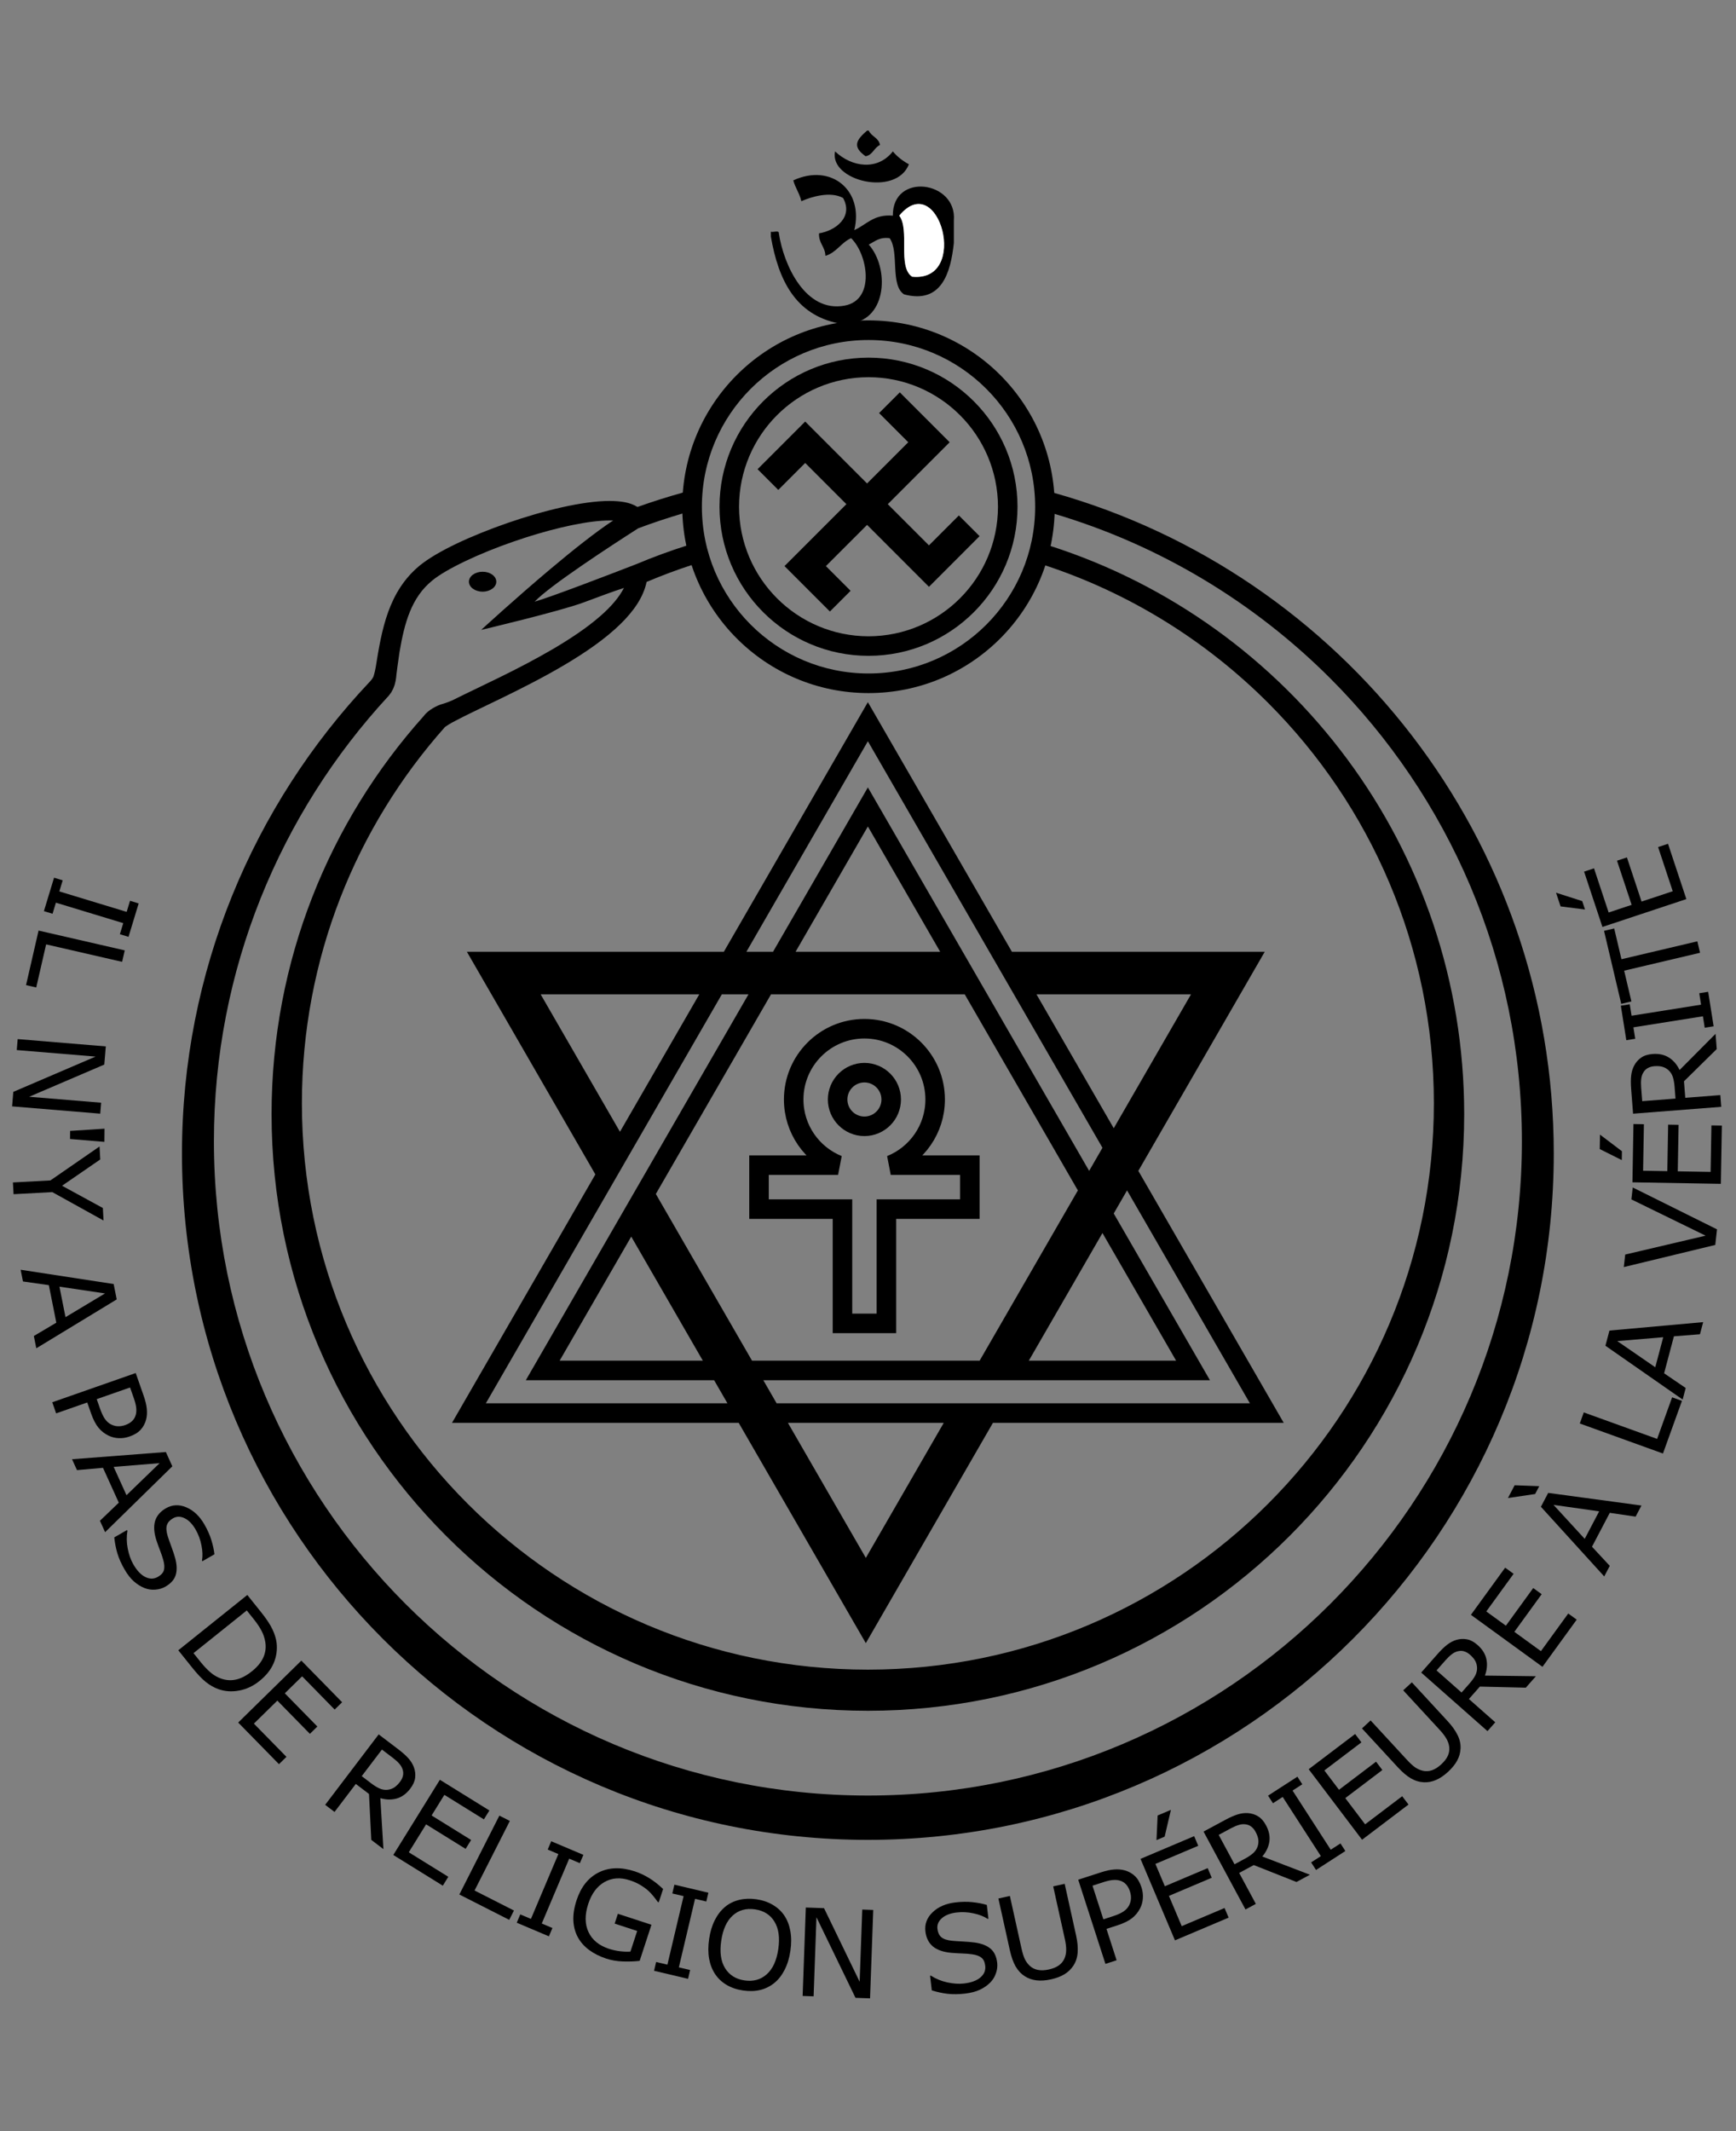 <?xml version="1.0" encoding="UTF-8" standalone="no"?>
<!-- Generator: Adobe Illustrator 13.0.0, SVG Export Plug-In  -->

<svg
   xmlns:dc="http://purl.org/dc/elements/1.1/"
   xmlns:cc="http://creativecommons.org/ns#"
   xmlns:rdf="http://www.w3.org/1999/02/22-rdf-syntax-ns#"
   xmlns:svg="http://www.w3.org/2000/svg"
   xmlns="http://www.w3.org/2000/svg"
   xmlns:sodipodi="http://sodipodi.sourceforge.net/DTD/sodipodi-0.dtd"
   xmlns:inkscape="http://www.inkscape.org/namespaces/inkscape"
   version="1.1"
   x="0px"
   y="0px"
   width="291px"
   height="357px"
   viewBox="-6.381 -4.23 291 357"
   xml:space="preserve"
   id="svg150"
   sodipodi:docname="THEOSOPHY.svg"
   inkscape:version="0.92.4 (5da689c313, 2019-01-14)"><rect x="-6.381" y="-4.23" width="291" height="357" fill="#808080" stroke="none"/><sodipodi:namedview
   pagecolor="#ffffff"
   bordercolor="#666666"
   borderopacity="1"
   objecttolerance="10"
   gridtolerance="10"
   guidetolerance="10"
   inkscape:pageopacity="0"
   inkscape:pageshadow="2"
   inkscape:window-width="1920"
   inkscape:window-height="1001"
   id="namedview152"
   showgrid="false"
   showborder="true"
   inkscape:zoom="0.93488628"
   inkscape:cx="-110.96964"
   inkscape:cy="96.408857"
   inkscape:window-x="-9"
   inkscape:window-y="-9"
   inkscape:window-maximized="1"
   inkscape:current-layer="svg150" />
<defs
   id="defs119">
</defs>









<path
   d="m 160.06,234.136 48.747,-8.2e-4 -24.373,-42.215 21.192,-36.707 h -6.182 c 0,0 -22.621,0 -36.204,0 l -24.143,-41.814 -24.143,41.814 c -21.106,0 -43.074,0 -43.074,0 0,0 13.788,23.881 21.536,37.303 l -24.03,41.62 h 9.021 v 0.001 l 39.039,-8.1e-4 21.307,36.906 z m 43.075,-3.275 h -79.332 l -2.232,-3.866 h 74.869 l -1.418,-2.456 -14.71,-25.478 2.232,-3.867 z M 99.432,202.932 111.435,223.722 H 87.428 Z m 4.122,-7.14 19.304,-33.437 h 32.48 l 18.961,32.841 -16.47,28.527 h -38.149 z m 23.426,-40.578 12.118,-20.988 12.118,20.988 z m 51.441,47.121 12.347,21.387 h -24.695 z m 14.839,-39.98 -12.948,22.426 -12.948,-22.426 z m -54.162,-42.409 39.323,68.11 -2.232,3.867 -37.091,-64.242 -15.897,27.533 h -4.466 z m -54.848,42.409 c 0,0 12.179,0 26.583,0 l -13.292,23.021 z m -9.189,68.506 39.553,-68.507 h 4.466 l -37.321,64.642 h 31.568 l 2.232,3.866 H 75.06 Z m 76.756,3.275 -13.061,22.624 -13.062,-22.624 z"
   id="path121"
   inkscape:connector-curvature="0"
   style="stroke-width:0.818"
   inkscape:export-xdpi="144"
   inkscape:export-ydpi="144" /><path
   d="m 142.932,190.963 c 4.36,-1.753 7.441,-6.011 7.444,-10.997 -0.003,-6.55 -5.308,-11.856 -11.858,-11.859 -6.55,0.004 -11.854,5.307 -11.857,11.859 0.002,4.988 3.083,9.245 7.442,10.997 h -13.253 v 7.364 h 13.987 v 19.149 h 7.365 v -19.149 h 13.984 v -7.364 z m -4.414,-15.492 c 2.48,0.005 4.488,2.013 4.492,4.494 -0.003,2.48 -2.012,4.487 -4.492,4.492 -2.48,-0.005 -4.487,-2.012 -4.492,-4.492 0.005,-2.48 2.012,-4.489 4.492,-4.494 z"
   id="path123"
   inkscape:connector-curvature="0"
   style="fill:none;stroke:#000000;stroke-width:3.273"
   inkscape:export-xdpi="144"
   inkscape:export-ydpi="144" /><ellipse
   cx="74.518"
   cy="93.219"
   rx="2.295"
   ry="1.669"
   id="ellipse125"
   style="stroke-width:0.818"
   inkscape:export-xdpi="144"
   inkscape:export-ydpi="144" /><path
   d="m 170.205,78.306 c 0.058,0.779 0.098,1.563 0.098,2.356 0,0.389 -0.015,0.774 -0.029,1.16 17.739,5.251 33.603,14.862 46.348,27.605 19.84,19.844 32.105,47.24 32.109,77.519 -0.004,30.275 -12.269,57.673 -32.109,77.516 -19.845,19.84 -47.242,32.106 -77.518,32.109 -30.278,-0.002 -57.674,-12.268 -77.518,-32.109 C 41.745,244.618 29.479,217.22 29.477,186.945 c 0.002,-28.718 11.151,-54.98 29.216,-74.527 8.19e-4,8.1e-4 0.004,0.001 0.005,0.002 0.029,-0.032 0.058,-0.064 0.086,-0.096 0.084,-0.097 0.145,-0.198 0.219,-0.297 0.07,-0.095 0.147,-0.187 0.208,-0.283 0.075,-0.119 0.134,-0.241 0.196,-0.363 0.049,-0.095 0.105,-0.188 0.146,-0.285 0.055,-0.126 0.095,-0.252 0.139,-0.378 0.032,-0.092 0.07,-0.184 0.097,-0.276 0.038,-0.129 0.064,-0.255 0.092,-0.382 0.019,-0.086 0.044,-0.173 0.06,-0.259 0.024,-0.128 0.039,-0.25 0.056,-0.375 0.011,-0.079 0.025,-0.16 0.034,-0.236 0.014,-0.123 0.023,-0.236 0.033,-0.351 0.036,-0.432 0.272,-2.071 0.52,-3.8 0.822,-4.886 1.986,-9.18 5.491,-12.015 2.301,-1.905 7.85,-4.544 13.713,-6.557 5.238,-1.821 10.843,-3.197 14.731,-3.459 0.462,-0.031 0.905,-0.05 1.316,-0.048 0.198,-0.004 0.388,-0.001 0.569,0.004 -2.922,1.915 -6.798,5.003 -10.489,8.104 -6.068,5.098 -11.636,10.228 -11.636,10.228 0,0 13.166,-3.11 17.171,-4.602 2.481,-0.931 4.899,-1.825 6.757,-2.433 -0.773,1.529 -2.159,3.168 -4.04,4.787 -4.356,3.793 -11.058,7.377 -16.824,10.208 -2.886,1.42 -5.539,2.66 -7.592,3.688 -1.027,0.515 -2.124,0.804 -2.124,0.804 -0.695,0.214 -2.219,0.926 -2.979,1.978 -15.856,17.691 -25.505,41.059 -25.506,66.686 0.002,55.206 44.753,99.957 99.958,99.957 55.204,0 99.957,-44.751 99.957,-99.957 0,-44.566 -29.168,-82.314 -69.453,-95.209 -0.237,1.106 -0.535,2.187 -0.886,3.246 14.285,4.69 27.075,12.675 37.468,23.067 17.173,17.174 27.788,40.884 27.789,67.087 -10e-4,26.204 -10.617,49.912 -27.789,67.087 -17.173,17.171 -40.881,27.786 -67.085,27.788 -26.203,-9.6e-4 -49.913,-10.616 -67.087,-27.787 -17.171,-17.174 -27.788,-40.883 -27.788,-67.087 0,-24.218 9.075,-46.3 24.005,-63.066 0.282,-0.2 0.859,-0.569 1.584,-0.944 3.688,-1.978 11.494,-5.332 18.456,-9.45 3.489,-2.067 6.785,-4.328 9.324,-6.8 2.179,-2.134 3.864,-4.464 4.411,-7.085 2.499,-1.063 5.057,-2.015 7.662,-2.864 -0.349,-1.058 -0.646,-2.141 -0.881,-3.246 -2.86,0.909 -5.666,1.939 -8.409,3.092 -4.346,1.684 -14.294,5.508 -17.137,6.327 2.514,-2.678 12.832,-9.397 17.362,-12.294 2.467,-0.926 4.979,-1.759 7.527,-2.509 -0.013,-0.367 -0.028,-0.733 -0.028,-1.104 0,-0.81 0.041,-1.611 0.102,-2.405 -2.612,0.728 -5.189,1.54 -7.724,2.444 -1.29,-0.814 -2.872,-0.983 -4.648,-1.012 -4.589,0.014 -11.015,1.588 -17.118,3.689 -6.103,2.126 -11.728,4.703 -14.713,7.114 -5.293,4.355 -6.395,10.749 -7.401,17.057 -0.047,0.304 -0.186,0.947 -0.365,1.524 -0.13,0.349 -0.498,0.771 -0.647,0.922 -8.19e-4,-8.3e-4 -0.002,-0.001 -0.002,-0.002 -0.015,0.015 -0.029,0.031 -0.043,0.047 -0.01,0.009 -0.02,0.018 -0.021,0.017 0,0 8.18e-4,0.001 0.002,0.004 -19.427,20.589 -31.4,48.418 -31.401,78.962 0.002,63.499 51.475,114.974 114.975,114.974 63.499,0 114.974,-51.475 114.975,-114.974 -0.001,-52.721 -35.486,-97.15 -83.873,-110.716 z"
   id="path127"
   inkscape:connector-curvature="0"
   style="stroke-width:0.818"
   inkscape:export-xdpi="144"
   inkscape:export-ydpi="144" /><path
   d="m 107.985,80.663 c 0.002,-17.241 13.978,-31.217 31.221,-31.219 v 0 c 17.24,0.001 31.217,13.978 31.218,31.219 v 0 c -0.001,17.241 -13.978,31.217 -31.218,31.219 v 0 c -17.244,-0.002 -31.219,-13.978 -31.221,-31.219 z m 11.469,-19.752 c -5.057,5.061 -8.18,12.034 -8.18,19.752 v 0 c 0,7.718 3.123,14.691 8.18,19.751 v 0 c 5.061,5.057 12.032,8.181 19.752,8.181 v 0 c 7.717,0 14.69,-3.124 19.75,-8.181 v 0 c 5.057,-5.06 8.18,-12.034 8.182,-19.751 v 0 c -0.001,-7.718 -3.125,-14.691 -8.182,-19.752 v 0 c -5.06,-5.057 -12.033,-8.18 -19.75,-8.18 v 0 c -7.72,0 -14.691,3.124 -19.752,8.18 z"
   id="path129"
   inkscape:connector-curvature="0"
   style="stroke-width:0.818"
   inkscape:export-xdpi="144"
   inkscape:export-ydpi="144" /><path
   d="m 114.227,80.663 c 0.002,-13.795 11.183,-24.977 24.978,-24.978 v 0 c 13.794,0.001 24.975,11.183 24.976,24.978 v 0 c -0.001,13.794 -11.183,24.975 -24.976,24.976 v 0 c -13.795,-0.001 -24.976,-11.183 -24.978,-24.976 z m 3.274,0 c 0.022,11.985 9.718,21.681 21.704,21.703 v 0 c 11.984,-0.022 21.681,-9.718 21.702,-21.703 v 0 C 160.886,68.677 151.189,58.981 139.205,58.96 v 0 c -11.986,0.021 -21.682,9.717 -21.704,21.704 z"
   id="path131"
   inkscape:connector-curvature="0"
   style="stroke-width:0.818"
   inkscape:export-xdpi="144"
   inkscape:export-ydpi="144" /><polygon
   points="117.946,69.603 127.706,59.844 153.067,85.206 159.197,79.076 163.439,83.318 153.067,93.692 127.706,68.329 122.188,73.847 "
   id="polygon133"
   transform="matrix(0.818,0,0,0.818,24.128,17.437)"
   inkscape:export-xdpi="144"
   inkscape:export-ydpi="144" /><polygon
   points="142.849,58.11 147.09,53.867 157.31,64.085 131.948,89.448 137.008,94.507 132.765,98.75 123.463,89.448 148.824,64.085 "
   id="polygon135"
   transform="matrix(0.818,0,0,0.818,24.128,17.437)"
   inkscape:export-xdpi="144"
   inkscape:export-ydpi="144" /><g
   id="XMLID_1_"
   transform="matrix(0.818,0,0,0.818,24.128,17.437)"
   inkscape:export-xdpi="144"
   inkscape:export-ydpi="144">
	<g
   id="g145">
		<path
   d="m 158.168,18.67 c 0,1.53 0,3.07 0,4.6 -0.64,6.08 -2.52,12.58 -10.2,10.53 -2.919,-1.9 -0.939,-8.7 -2.959,-11.51 -2.13,-0.27 -3.03,0.69 -4.28,1.31 4.22,4.76 3.77,15.2 -3.61,16.12 -0.88,0 -1.76,0 -2.64,0 -8.74,-1.78 -12.26,-8.79 -13.81,-17.76 0,-0.33 0,-0.66 0,-0.99 0.48,0.18 1.7,-0.38 1.64,0.33 0.99,6.53 5.47,16.31 13.49,14.8 6.31,-1.18 4.74,-10.46 1.32,-13.81 -2.07,0.9 -2.98,2.94 -5.27,3.62 -0.06,-1.91 -1.4,-2.55 -1.31,-4.61 3.33,-0.53 7.1,-3.3 4.93,-7.24 -2.54,-1.41 -6.41,-0.3 -8.55,0.66 -0.36,-1.61 -1.24,-2.71 -1.65,-4.27 7.73,-3.56 14.48,2.02 12.5,10.19 2.51,-1.11 3.94,-3.29 7.9,-2.96 -0.09,-8.97 13.19,-7.14 12.499,0.99 z m -8.549,11.51 c 11.92,1.22 5.46,-22.29 -2.64,-12.5 2.199,2.85 -0.4,10.5 2.64,12.5 z"
   id="path137"
   inkscape:connector-curvature="0" />
		<path
   d="m 146.979,17.68 c 8.1,-9.79 14.56,13.72 2.64,12.5 -3.04,-2 -0.441,-9.65 -2.64,-12.5 z"
   id="path139"
   inkscape:connector-curvature="0"
   style="fill:#ffffff" />
		<path
   d="m 145.668,4.52 c 0.891,1.08 2.01,1.94 3.29,2.64 -2.64,6.76 -16.41,3.35 -15.13,-2.64 3.461,3.27 8.711,3.98 11.84,0 z"
   id="path141"
   inkscape:connector-curvature="0" />
		<path
   d="m 140.729,0.25 c 0.53,1.23 2.05,1.46 2.31,2.96 -1.23,0.52 -1.47,2.05 -2.96,2.3 -2.74,-1.95 -1.96,-3.31 0.32,-5.26 0.11,0 0.22,0 0.33,0 z"
   id="path143"
   inkscape:connector-curvature="0" />
	</g>
	<g
   id="g147">
	</g>
</g><g
   aria-label="IL N'Y A PAS DE RELIGION SUPÉRIEURE À LA VÉRITÉ"
   style="font-style:normal;font-weight:normal;font-size:21.043px;line-height:1.25;font-family:sans-serif;letter-spacing:0px;word-spacing:0px;fill:#000000;fill-opacity:1;stroke:none;stroke-width:0.526"
   id="text162"
   transform="matrix(0.912,0.327,-0.327,0.912,-368.408,-330.852)"
   inkscape:export-xdpi="144"
   inkscape:export-ydpi="144"><path
     d="m 525.849,336.962 -0.299,-6.034 1.56,-0.077 0.099,2.001 12.161,-0.602 -0.099,-2.001 1.56,-0.077 0.299,6.034 -1.56,0.077 -0.099,-2.001 -12.161,0.602 0.099,2.001 z"
     style="stroke-width:0.526"
     id="path168"
     inkscape:connector-curvature="0" /><path
     d="m 527.257,350.048 -1.144,-9.611 15.192,-1.809 0.24,2.02 -13.396,1.595 0.904,7.591 z"
     style="stroke-width:0.526"
     id="path170"
     inkscape:connector-curvature="0" /><path
     d="m 532.064,370.596 -0.651,-2.432 11.343,-10.548 -13.22,3.542 -0.492,-1.836 14.778,-3.959 0.816,3.047 -10.356,9.625 12.068,-3.233 0.492,1.836 z"
     style="stroke-width:0.526"
     id="path172"
     inkscape:connector-curvature="0" /><path
     d="m 549.165,370.986 -5.764,1.537 -0.459,-1.32 5.474,-2.372 z"
     style="stroke-width:0.526"
     id="path174"
     inkscape:connector-curvature="0" /><path
     d="m 553.616,383.838 -10.005,-1.633 -6.185,2.601 -0.789,-1.875 5.986,-2.518 6.021,-8.396 0.872,2.074 -4.686,6.508 7.945,1.24 z"
     style="stroke-width:0.526"
     id="path176"
     inkscape:connector-curvature="0" /><path
     d="m 550.122,408.561 -1.117,-1.858 2.882,-3.482 -3.409,-5.671 -4.427,0.911 -1.064,-1.77 15.982,-3.108 1.397,2.325 z m 2.939,-6.777 5.056,-6.168 -7.824,1.562 z"
     style="stroke-width:0.526"
     id="path178"
     inkscape:connector-curvature="0" /><path
     d="m 570.464,417.469 q -0.79,0.64 -1.695,0.911 -0.891,0.272 -1.786,0.178 -1.113,-0.117 -2.103,-0.703 -0.983,-0.592 -2.017,-1.87 l -1.281,-1.581 -4.431,3.59 -1.281,-1.581 11.887,-9.631 2.613,3.225 q 0.867,1.07 1.285,1.961 0.426,0.885 0.508,1.77 0.095,1.047 -0.286,1.964 -0.375,0.925 -1.412,1.766 z m -1.372,-1.612 q 0.615,-0.498 0.895,-1.082 0.28,-0.584 0.212,-1.256 -0.063,-0.584 -0.36,-1.163 -0.283,-0.578 -0.891,-1.328 l -1.268,-1.565 -4.75,3.848 1.08,1.333 q 0.776,0.958 1.429,1.421 0.661,0.456 1.34,0.528 0.687,0.065 1.233,-0.126 0.552,-0.183 1.079,-0.61 z"
     style="stroke-width:0.526"
     id="path180"
     inkscape:connector-curvature="0" /><path
     d="m 572.06,434.473 -1.509,-1.556 2.017,-4.045 -4.607,-4.75 -4.105,1.892 -1.438,-1.482 14.859,-6.654 1.888,1.947 z m 1.325,-7.268 3.525,-7.154 -7.266,3.297 z"
     style="stroke-width:0.526"
     id="path182"
     inkscape:connector-curvature="0" /><path
     d="m 585.061,439.815 q -0.579,0.681 -1.465,1.074 -0.879,0.399 -1.843,0.376 -1.052,-0.031 -2.13,-0.461 -1.069,-0.423 -2.244,-1.421 -1.261,-1.071 -2.071,-2.164 -0.803,-1.086 -1.452,-2.433 l 1.65,-1.942 0.11,0.093 q 0.259,1.488 1.079,2.872 0.82,1.384 1.838,2.249 1.441,1.224 2.698,1.362 1.266,0.145 2.031,-0.756 0.659,-0.775 0.588,-1.469 -0.063,-0.687 -0.665,-1.55 -0.454,-0.656 -1.057,-1.343 -0.595,-0.681 -1.229,-1.489 -1.271,-1.646 -1.351,-3.076 -0.065,-1.431 1.019,-2.707 1.244,-1.464 3.273,-1.345 2.035,0.111 3.938,1.728 1.229,1.044 2.056,2.151 0.826,1.106 1.324,2.123 l -1.557,1.832 -0.11,-0.093 q -0.187,-1.129 -0.962,-2.422 -0.761,-1.294 -1.897,-2.259 -1.245,-1.058 -2.444,-1.186 -1.191,-0.122 -1.883,0.693 -0.619,0.728 -0.595,1.463 0.023,0.734 0.784,1.759 0.408,0.535 1.199,1.477 0.791,0.942 1.293,1.652 1.007,1.449 1.073,2.705 0.066,1.256 -0.999,2.509 z"
     style="stroke-width:0.526"
     id="path184"
     inkscape:connector-curvature="0" /><path
     d="m 605.881,449.687 q -1.092,1.777 -2.759,2.742 -1.658,0.971 -3.434,0.976 -1.232,0.003 -2.485,-0.43 -1.245,-0.428 -3.039,-1.531 l -3.291,-2.023 8.012,-13.033 3.256,2.002 q 1.908,1.173 2.856,2.142 0.962,0.965 1.445,1.926 0.819,1.649 0.713,3.49 -0.106,1.84 -1.274,3.74 z m -1.796,-1.14 q 0.942,-1.532 1.053,-2.91 0.112,-1.379 -0.576,-2.634 -0.501,-0.911 -1.266,-1.61 -0.759,-0.708 -1.967,-1.45 l -1.628,-1.001 -6.183,10.057 1.628,1.001 q 1.252,0.769 2.292,1.156 1.05,0.392 2.135,0.372 1.354,-0.024 2.459,-0.744 1.114,-0.714 2.051,-2.237 z"
     style="stroke-width:0.526"
     id="path186"
     inkscape:connector-curvature="0" /><path
     d="m 613.916,462.08 -9.071,-4.394 6.67,-13.768 9.071,4.394 -0.788,1.627 -7.24,-3.508 -1.828,3.773 7.24,3.508 -0.788,1.627 -7.24,-3.508 -2.477,5.113 7.24,3.508 z"
     style="stroke-width:0.526"
     id="path188"
     inkscape:connector-curvature="0" /><path
     d="m 635.884,469.809 -2.518,-0.795 -3.049,-7.341 -2.734,-0.863 -1.831,5.801 -1.94,-0.612 4.604,-14.59 4.086,1.289 q 1.323,0.417 2.149,0.872 0.829,0.445 1.396,1.108 0.636,0.75 0.836,1.654 0.213,0.897 -0.155,2.063 -0.498,1.578 -1.629,2.395 -1.128,0.808 -2.689,0.908 z m -1.228,-11.916 q 0.198,-0.627 0.124,-1.178 -0.061,-0.558 -0.465,-1.052 -0.332,-0.417 -0.876,-0.707 -0.541,-0.3 -1.325,-0.547 l -2.283,-0.721 -1.738,5.507 1.96,0.618 q 0.921,0.291 1.656,0.35 0.738,0.05 1.358,-0.24 0.571,-0.272 0.944,-0.737 0.386,-0.471 0.645,-1.294 z"
     style="stroke-width:0.526"
     id="path190"
     inkscape:connector-curvature="0" /><path
     d="m 647.69,472.292 -9.857,-2.106 3.197,-14.961 9.857,2.106 -0.378,1.768 -7.867,-1.681 -0.876,4.1 7.867,1.681 -0.378,1.768 -7.868,-1.681 -1.187,5.556 7.867,1.681 z"
     style="stroke-width:0.526"
     id="path192"
     inkscape:connector-curvature="0" /><path
     d="m 660.501,473.974 -9.603,-1.212 1.915,-15.179 2.018,0.255 -1.689,13.385 7.584,0.957 z"
     style="stroke-width:0.526"
     id="path194"
     inkscape:connector-curvature="0" /><path
     d="m 667.926,474.34 -6.032,-0.339 0.088,-1.559 2,0.112 0.683,-12.156 -2,-0.112 0.088,-1.559 6.032,0.339 -0.088,1.559 -2,-0.112 -0.683,12.156 2,0.112 z"
     style="stroke-width:0.526"
     id="path196"
     inkscape:connector-curvature="0" /><path
     d="m 684.136,473.032 q -1.237,0.61 -2.714,1.083 -1.467,0.462 -2.854,0.501 -1.787,0.05 -3.29,-0.402 -1.503,-0.451 -2.578,-1.408 -1.086,-0.967 -1.702,-2.44 -0.617,-1.483 -0.673,-3.486 -0.102,-3.667 1.975,-5.842 2.087,-2.186 5.826,-2.29 1.304,-0.036 2.669,0.244 1.375,0.27 2.967,0.976 l 0.067,2.414 -0.185,0.005 q -0.325,-0.238 -0.942,-0.621 -0.617,-0.384 -1.21,-0.634 -0.718,-0.299 -1.627,-0.479 -0.9,-0.191 -2.04,-0.159 -2.568,0.072 -4.021,1.767 -1.443,1.685 -1.365,4.499 0.083,2.968 1.69,4.578 1.607,1.6 4.298,1.525 0.986,-0.028 1.956,-0.25 0.981,-0.223 1.711,-0.551 l -0.105,-3.749 -4.098,0.114 -0.05,-1.787 6.111,-0.171 z"
     style="stroke-width:0.526"
     id="path198"
     inkscape:connector-curvature="0" /><path
     d="m 693.066,473.131 -6.004,0.676 -0.175,-1.552 1.991,-0.224 -1.363,-12.099 -1.991,0.224 -0.175,-1.552 6.004,-0.676 0.175,1.552 -1.991,0.224 1.363,12.099 1.991,-0.224 z"
     style="stroke-width:0.526"
     id="path200"
     inkscape:connector-curvature="0" /><path
     d="m 705.048,457.207 q 1.119,0.823 1.896,2.187 0.787,1.361 1.159,3.215 0.372,1.853 0.164,3.425 -0.2,1.56 -0.9,2.717 -0.722,1.204 -1.888,1.972 -1.156,0.767 -2.778,1.093 -1.582,0.318 -2.986,0.055 -1.395,-0.265 -2.502,-1.08 -1.107,-0.815 -1.892,-2.167 -0.775,-1.353 -1.149,-3.217 -0.368,-1.833 -0.176,-3.381 0.19,-1.558 0.908,-2.782 0.688,-1.165 1.892,-1.952 1.214,-0.789 2.766,-1.101 1.612,-0.324 2.998,-0.047 1.395,0.265 2.487,1.062 z m 0.98,5.819 q -0.587,-2.921 -2.214,-4.24 -1.629,-1.328 -3.896,-0.873 -2.287,0.459 -3.276,2.314 -0.982,1.843 -0.395,4.764 0.593,2.951 2.238,4.256 1.643,1.294 3.88,0.845 2.236,-0.449 3.242,-2.276 1.014,-1.839 0.421,-4.79 z"
     style="stroke-width:0.526"
     id="path202"
     inkscape:connector-curvature="0" /><path
     d="m 723.848,465.683 -2.399,0.764 -11.064,-10.84 4.152,13.041 -1.811,0.577 -4.641,-14.578 3.006,-0.957 10.095,9.898 -3.79,-11.905 1.811,-0.577 z"
     style="stroke-width:0.526"
     id="path204"
     inkscape:connector-curvature="0" /><path
     d="m 742.477,452.466 q 0.398,0.801 0.409,1.77 0.021,0.965 -0.381,1.842 -0.444,0.955 -1.263,1.775 -0.811,0.816 -2.191,1.502 -1.481,0.736 -2.806,1.05 -1.315,0.309 -2.808,0.374 l -1.134,-2.282 0.129,-0.064 q 1.47,0.348 3.064,0.141 1.595,-0.207 2.791,-0.802 1.693,-0.841 2.316,-1.942 0.632,-1.106 0.106,-2.164 -0.453,-0.911 -1.118,-1.119 -0.657,-0.213 -1.686,3.8e-4 -0.782,0.159 -1.651,0.442 -0.86,0.278 -1.853,0.542 -2.014,0.519 -3.359,0.028 -1.34,-0.504 -2.086,-2.004 -0.855,-1.721 0.055,-3.538 0.905,-1.827 3.141,-2.938 1.445,-0.718 2.787,-1.041 1.343,-0.323 2.473,-0.38 l 1.07,2.153 -0.129,0.064 q -1.111,-0.274 -2.605,-0.071 -1.489,0.189 -2.823,0.852 -1.463,0.727 -2.054,1.778 -0.582,1.046 -0.106,2.003 0.425,0.856 1.109,1.124 0.684,0.268 1.925,-0.027 0.653,-0.164 1.83,-0.519 1.177,-0.355 2.028,-0.537 1.729,-0.354 2.908,0.081 1.18,0.435 1.911,1.907 z"
     style="stroke-width:0.526"
     id="path206"
     inkscape:connector-curvature="0" /><path
     d="m 753.739,443.42 q 0.887,1.408 1.237,2.657 0.353,1.235 0.087,2.374 -0.253,1.082 -0.957,1.951 -0.704,0.868 -1.895,1.619 -1.217,0.767 -2.324,1.015 -1.107,0.248 -2.118,0.011 -1.153,-0.269 -2.101,-1.081 -0.94,-0.817 -1.865,-2.286 l -4.879,-7.746 1.721,-1.084 4.934,7.833 q 0.663,1.052 1.185,1.573 0.531,0.515 1.182,0.797 0.738,0.324 1.571,0.2 0.841,-0.129 1.763,-0.71 0.93,-0.586 1.407,-1.275 0.471,-0.698 0.501,-1.518 0.027,-0.709 -0.234,-1.431 -0.257,-0.736 -0.854,-1.684 l -4.962,-7.876 1.721,-1.084 z"
     style="stroke-width:0.526"
     id="path208"
     inkscape:connector-curvature="0" /><path
     d="m 761.573,431.759 q 0.621,0.805 0.87,1.717 0.251,0.897 0.135,1.79 -0.143,1.11 -0.753,2.086 -0.616,0.968 -1.917,1.972 l -1.611,1.243 3.483,4.515 -1.611,1.243 -9.344,-12.114 3.287,-2.535 q 1.09,-0.841 1.991,-1.237 0.895,-0.405 1.782,-0.466 1.049,-0.07 1.957,0.333 0.916,0.397 1.732,1.454 z m -1.645,1.333 q -0.483,-0.626 -1.061,-0.921 -0.577,-0.294 -1.251,-0.242 -0.585,0.049 -1.171,0.332 -0.584,0.269 -1.349,0.859 l -1.595,1.23 3.734,4.841 1.359,-1.048 q 0.976,-0.753 1.455,-1.395 0.472,-0.65 0.56,-1.327 0.081,-0.685 -0.097,-1.236 -0.17,-0.557 -0.584,-1.094 z"
     style="stroke-width:0.526"
     id="path210"
     inkscape:connector-curvature="0" /><path
     d="m 777.535,431.604 -7.412,6.83 -10.368,-11.25 7.412,-6.83 1.225,1.33 -5.916,5.452 2.841,3.083 5.916,-5.452 1.225,1.33 -5.916,5.452 3.85,4.178 5.916,-5.452 z m -15.687,-14.173 0.541,4.727 -1.126,1.037 -1.252,-4.072 z"
     style="stroke-width:0.526"
     id="path212"
     inkscape:connector-curvature="0" /><path
     d="m 788.27,419.876 -1.765,1.964 -7.944,-0.261 -1.917,2.132 4.523,4.067 -1.36,1.513 -11.377,-10.228 2.864,-3.186 q 0.927,-1.032 1.683,-1.596 0.748,-0.571 1.587,-0.812 0.946,-0.269 1.851,-0.077 0.904,0.177 1.814,0.995 1.23,1.106 1.507,2.474 0.269,1.361 -0.286,2.824 z m -11.356,-3.812 q -0.489,-0.44 -1.021,-0.6 -0.533,-0.175 -1.15,-0.012 -0.517,0.129 -1.006,0.505 -0.497,0.368 -1.047,0.98 l -1.601,1.78 4.294,3.86 1.374,-1.528 q 0.646,-0.718 1.004,-1.363 0.351,-0.652 0.344,-1.335 -0.012,-0.632 -0.28,-1.164 -0.269,-0.546 -0.911,-1.123 z"
     style="stroke-width:0.526"
     id="path214"
     inkscape:connector-curvature="0" /><path
     d="m 792.659,413.944 -3.671,4.798 -1.24,-0.949 1.218,-1.591 -9.669,-7.399 -1.218,1.591 -1.24,-0.949 3.671,-4.798 1.24,0.949 -1.218,1.591 9.669,7.399 1.218,-1.591 z"
     style="stroke-width:0.526"
     id="path216"
     inkscape:connector-curvature="0" /><path
     d="m 800.231,402.693 -5.51,8.44 -12.811,-8.363 5.51,-8.44 1.514,0.989 -4.398,6.737 3.51,2.292 4.398,-6.737 1.514,0.989 -4.398,6.737 4.758,3.106 4.398,-6.737 z"
     style="stroke-width:0.526"
     id="path218"
     inkscape:connector-curvature="0" /><path
     d="m 801.761,386.845 q 1.476,0.77 2.406,1.674 0.927,0.889 1.27,2.008 0.326,1.063 0.155,2.167 -0.171,1.105 -0.822,2.352 -0.666,1.275 -1.497,2.046 -0.832,0.771 -1.825,1.076 -1.132,0.348 -2.36,0.124 -1.223,-0.233 -2.762,-1.036 l -8.115,-4.237 0.941,-1.803 8.206,4.284 q 1.102,0.575 1.816,0.762 0.718,0.178 1.423,0.094 0.801,-0.092 1.458,-0.618 0.662,-0.535 1.166,-1.501 0.509,-0.975 0.574,-1.81 0.056,-0.84 -0.331,-1.564 -0.334,-0.626 -0.923,-1.119 -0.593,-0.507 -1.586,-1.025 l -8.252,-4.308 0.941,-1.803 z"
     style="stroke-width:0.526"
     id="path220"
     inkscape:connector-curvature="0" /><path
     d="m 813.492,374.369 -0.977,2.453 -7.544,2.503 -1.061,2.663 5.651,2.251 -0.753,1.89 -14.213,-5.661 1.586,-3.98 q 0.513,-1.289 1.027,-2.079 0.504,-0.794 1.208,-1.311 0.795,-0.579 1.71,-0.712 0.91,-0.146 2.046,0.306 1.537,0.612 2.269,1.8 0.723,1.184 0.708,2.748 z m -11.974,0.351 q -0.611,-0.243 -1.166,-0.21 -0.561,0.02 -1.083,0.387 -0.44,0.3 -0.77,0.822 -0.339,0.518 -0.643,1.281 l -0.886,2.224 5.364,2.137 0.76,-1.909 q 0.357,-0.897 0.471,-1.626 0.104,-0.733 -0.139,-1.372 -0.23,-0.589 -0.665,-0.995 -0.441,-0.419 -1.243,-0.739 z"
     style="stroke-width:0.526"
     id="path222"
     inkscape:connector-curvature="0" /><path
     d="m 816.834,362.777 -2.823,9.676 -14.687,-4.285 2.823,-9.676 1.736,0.506 -2.253,7.723 4.024,1.174 2.253,-7.723 1.736,0.506 -2.253,7.723 5.455,1.591 2.253,-7.723 z"
     style="stroke-width:0.526"
     id="path224"
     inkscape:connector-curvature="0" /><path
     d="m 820.719,340.419 -0.301,2.147 -4.431,0.893 -0.919,6.553 4.014,2.078 -0.287,2.045 -14.377,-7.64 0.377,-2.686 z m -6.549,3.418 -7.81,1.612 7.064,3.709 z m -11.225,-0.599 -0.213,1.516 -4.195,2.244 0.347,-2.473 z"
     style="stroke-width:0.526"
     id="path226"
     inkscape:connector-curvature="0" /><path
     d="m 821.207,321.02 -0.02,9.679 -15.299,-0.032 0.004,-2.034 13.491,0.028 0.016,-7.644 z"
     style="stroke-width:0.526"
     id="path228"
     inkscape:connector-curvature="0" /><path
     d="m 820.067,306.964 0.184,2.16 -4.121,1.857 0.562,6.593 4.376,1.133 0.175,2.058 -15.717,-4.25 -0.23,-2.703 z m -5.624,4.79 -7.256,3.31 7.712,2.044 z"
     style="stroke-width:0.526"
     id="path230"
     inkscape:connector-curvature="0" /><path
     d="m 800.737,289.16 16.17,1.894 0.625,2.64 -13.604,8.944 -0.502,-2.12 11.992,-7.77 -14.203,-1.568 z"
     style="stroke-width:0.526"
     id="path232"
     inkscape:connector-curvature="0" /><path
     d="m 811.64,273.88 3.236,9.546 -14.489,4.912 -3.236,-9.546 1.713,-0.581 2.583,7.619 3.97,-1.346 -2.583,-7.619 1.713,-0.581 2.583,7.619 5.381,-1.824 -2.583,-7.619 z m -19.318,8.589 4.54,1.423 0.492,1.45 -4.23,-0.508 z"
     style="stroke-width:0.526"
     id="path234"
     inkscape:connector-curvature="0" /><path
     d="m 805.259,259.318 1.082,2.409 -3.453,7.159 1.174,2.615 5.549,-2.491 0.833,1.856 -13.957,6.266 -1.755,-3.909 q -0.568,-1.265 -0.778,-2.185 -0.219,-0.915 -0.101,-1.779 0.137,-0.974 0.679,-1.724 0.528,-0.755 1.644,-1.256 1.509,-0.678 2.872,-0.377 1.353,0.305 2.466,1.404 z m -8.081,8.843 q -0.6,0.269 -0.962,0.691 -0.376,0.417 -0.476,1.047 -0.091,0.525 0.054,1.124 0.136,0.604 0.472,1.353 l 0.981,2.184 5.268,-2.365 -0.842,-1.875 q -0.396,-0.881 -0.84,-1.47 -0.454,-0.585 -1.082,-0.854 -0.583,-0.245 -1.178,-0.215 -0.608,0.025 -1.395,0.379 z"
     style="stroke-width:0.526"
     id="path236"
     inkscape:connector-curvature="0" /><path
     d="m 801.603,252.908 2.906,5.297 -1.369,0.751 -0.964,-1.757 -10.674,5.857 0.964,1.757 -1.369,0.751 -2.906,-5.297 1.369,-0.751 0.964,1.757 10.674,-5.857 -0.964,-1.757 z"
     style="stroke-width:0.526"
     id="path238"
     inkscape:connector-curvature="0" /><path
     d="m 782.603,248.083 2.977,4.585 11.315,-7.346 1.108,1.706 -11.315,7.346 2.977,4.585 -1.517,0.985 -7.061,-10.876 z"
     style="stroke-width:0.526"
     id="path240"
     inkscape:connector-curvature="0" /><path
     d="m 786.424,231.157 6.216,7.934 -12.043,9.435 -6.216,-7.934 1.424,-1.115 4.962,6.333 3.3,-2.585 -4.962,-6.333 1.424,-1.115 4.962,6.333 4.473,-3.504 -4.962,-6.333 z m -15.381,14.504 4.755,-0.162 0.944,1.205 -4.159,0.922 z"
     style="stroke-width:0.526"
     id="path242"
     inkscape:connector-curvature="0" /></g></svg>